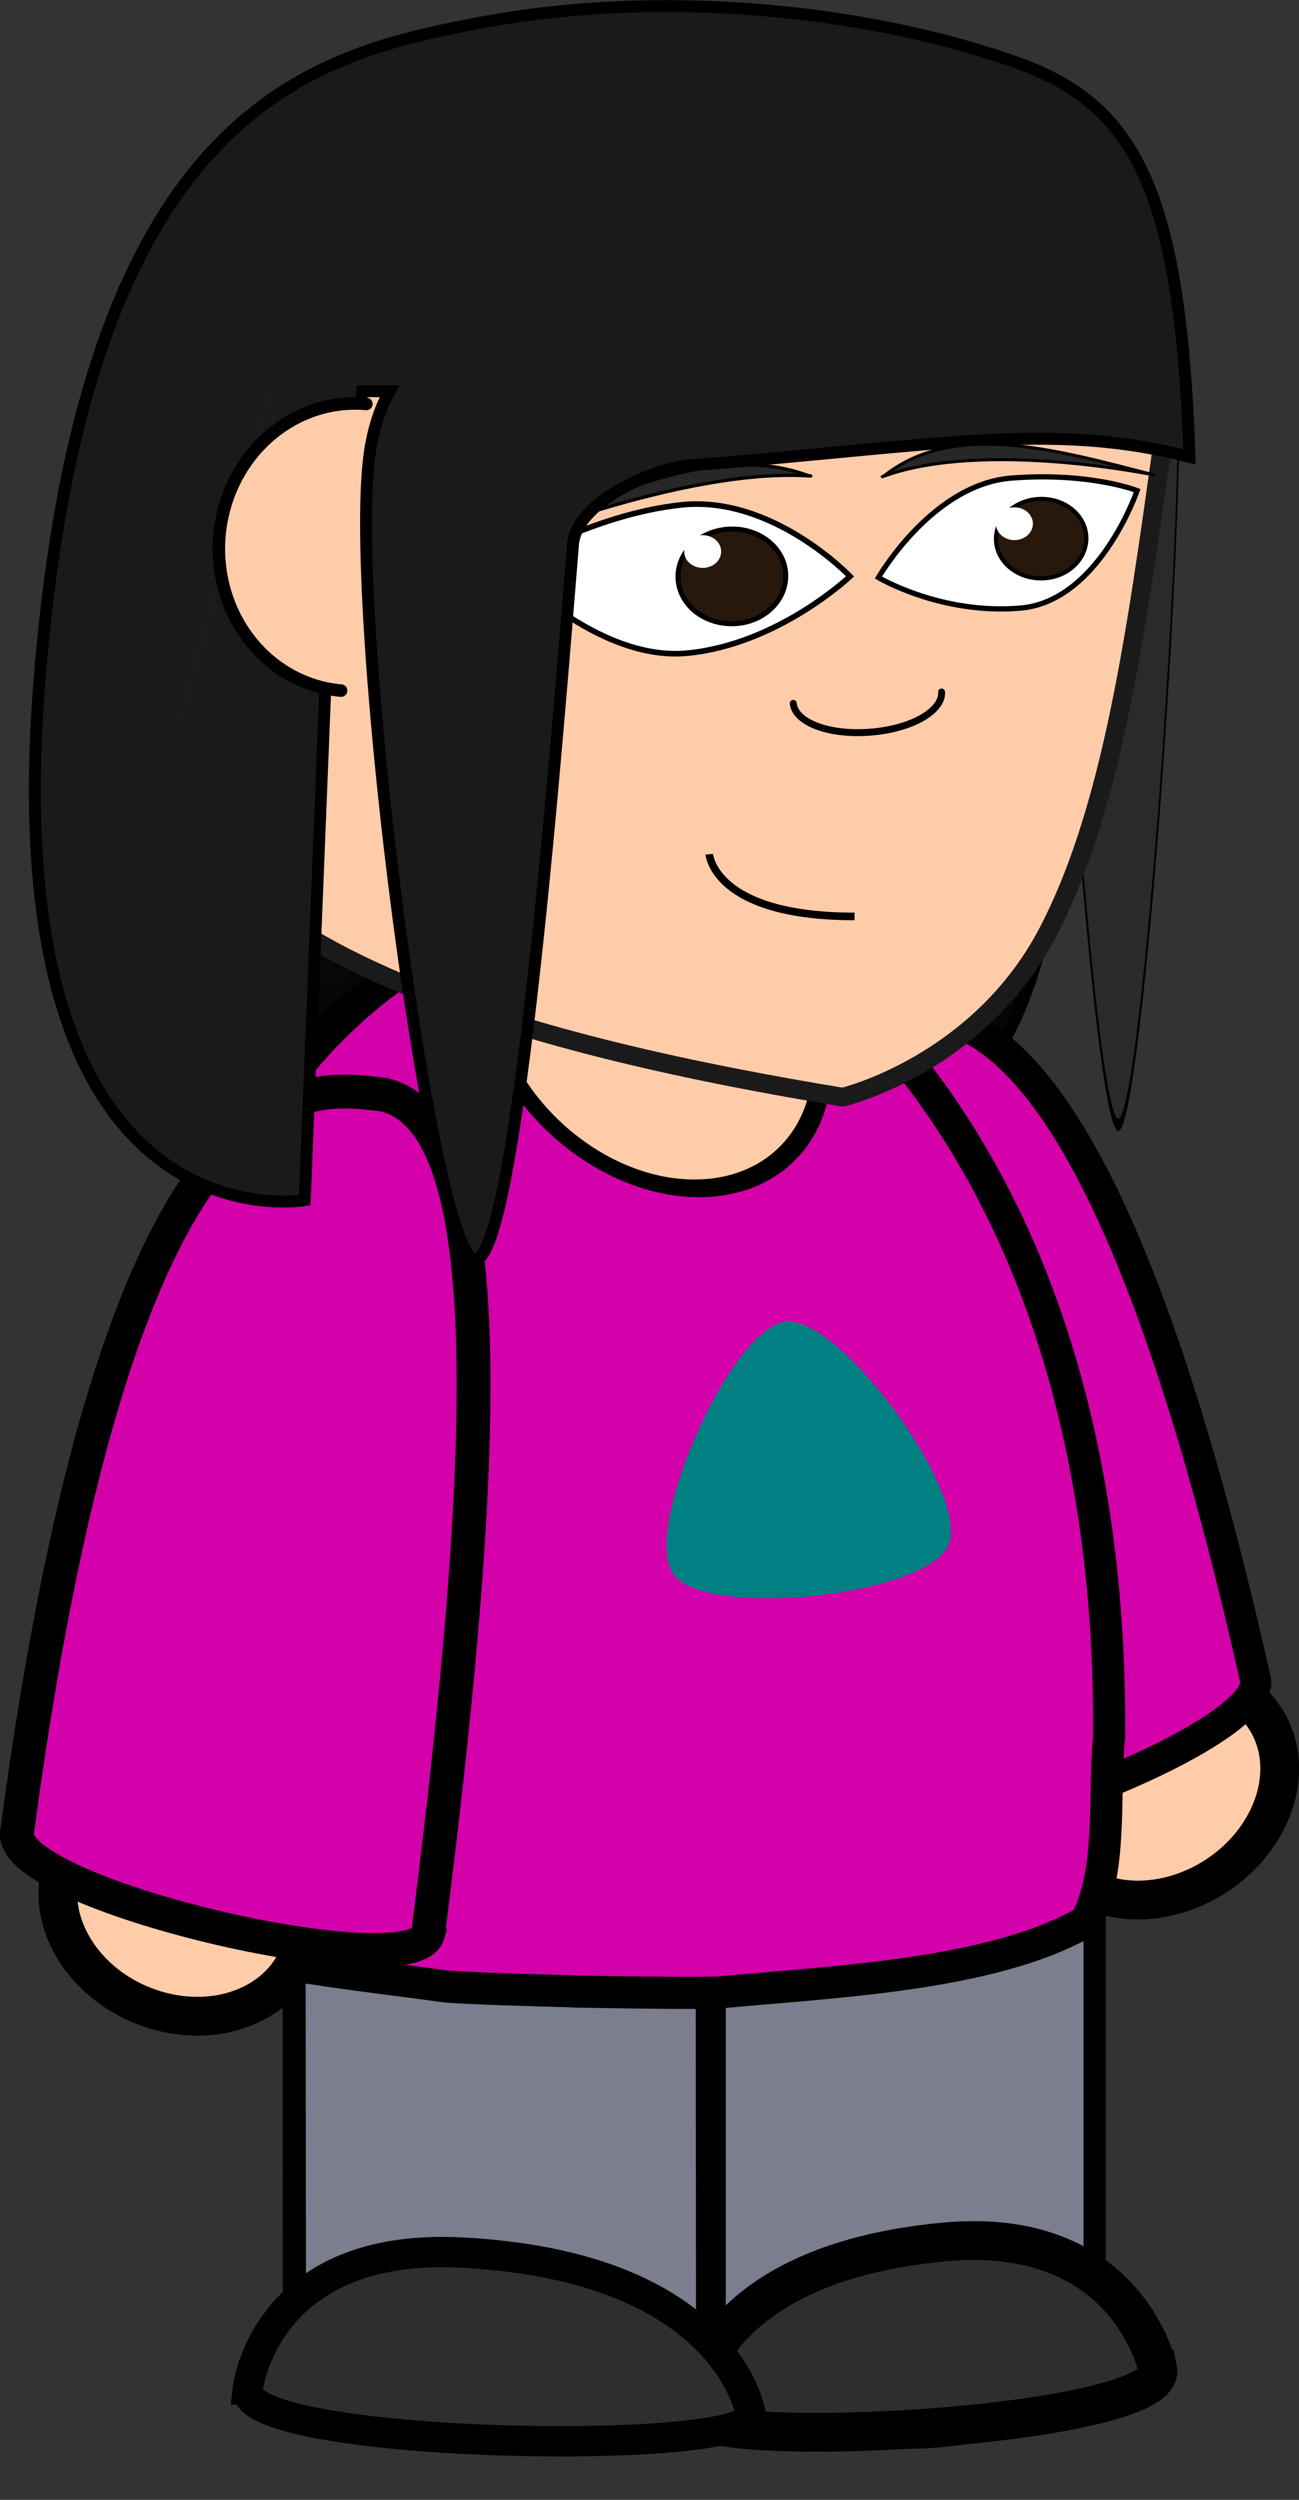 <?xml version="1.0" encoding="UTF-8"?>
<svg width="21.089mm" height="40.556mm" version="1.1" viewBox="0 0 74.724 143.7" xmlns="http://www.w3.org/2000/svg" xmlns:xlink="http://www.w3.org/1999/xlink">
<rect x="0" y="0" width="74.724" height="143.7" fill="#333333" stroke="none"/>
<defs>
<linearGradient id="a" x1="120.43" x2="50.82" y1="161.05" y2="-15.541" gradientTransform="matrix(.438 .081 -.088 .405 43.977 318.44)" gradientUnits="userSpaceOnUse">
<stop stop-color="#060606" offset="0"/>
<stop stop-color="#383838" offset="1"/>
</linearGradient>
</defs>
<g transform="translate(-37.513 -340.47)">
<rect transform="matrix(1 -0 .001 1 0 0)" x="53.976" y="437.63" width="23.766" height="41.462" rx="11.679" ry="5.594" fill="#7b7e8e" fill-rule="evenodd" stroke="#000" stroke-linecap="round" stroke-linejoin="round" stroke-width="1.329"/>
<path d="m110.5 444.87c-1.595 3.448-5.726 5.513-9.225 4.612-3.499-0.901-5.043-4.426-3.448-7.874 1.595-3.448 5.726-5.513 9.225-4.612 3.499 0.901 5.043 4.426 3.448 7.874z" fill="#fca" fill-rule="evenodd" stroke="#000" stroke-linecap="round" stroke-linejoin="round" stroke-width="2.23"/>
<path transform="matrix(.038 0 0 .299 90.232 355.14)" d="m305.52 167.19c-35.758 0-107.28-123.87-89.396-154.84 17.879-30.968 160.91-30.968 178.79-5e-6s-53.638 154.84-89.396 154.84z" fill="#2a2a2a" stroke="#000" stroke-linecap="round" stroke-width="2.401"/>
<rect transform="matrix(1 -0 0 1 0 0)" x="78.624" y="439.08" width="21.857" height="41.515" rx="10.74" ry="5.601" fill="#7b7e8e" fill-rule="evenodd" stroke="#000" stroke-linecap="round" stroke-linejoin="round" stroke-width="1.276"/>
<path d="m94.986 353.54s-102.38 58.803-2.276 49.105c0 0 6.031-0.167 7.053-27.624 0.298-8.021-1.199-15.626-0.638-20.802z" fill="url(#a)" stroke="#000" stroke-width=".713px"/>
<path d="m89.54 444.94c1.053 2.879 21.179-4.71 20.171-8.019-9.498-42.203-18.772-38.5-22.318-37.681-5.304 4.222-3.74 18.79 2.147 45.7z" fill="#d400aa" stroke="#000" stroke-width="1.778"/>
<path d="m73.143 392.09c-0.099-8.2e-4 -0.198 0-0.297 0-0.056 0-0.112-9e-3 -0.168-9e-3 -0.086 0-0.175-9e-3 -0.262-9e-3v0.021c-6.639 0.216-12.9 4.051-17.168 8.973-9.145 10.479-12.938 24.463-13.646 37.946 0.126 3.465-0.678 7.604 0.691 10.636 5.208 3.367 14.55 4.118 20.906 5.018 1.691 0.113 4.379 0.193 7.298 0.274v9e-3c0.306 9e-3 0.598 0.01 0.9 0.016h0.089c2.92 0.048 5.61 0.086 7.305 0.048 6.403-0.619 15.778-0.956 21.185-4.089 1.552-2.968 1.002-7.136 1.339-10.591 0.115-13.497-2.82-27.629-11.314-38.497-3.962-5.104-9.981-9.21-16.598-9.719v-0.03c-0.087 0-0.175-9e-3 -0.262-9e-3z" fill="#d400aa" fill-rule="evenodd" stroke="#000" stroke-linecap="round" stroke-linejoin="round" stroke-width="1.844"/>
<ellipse transform="matrix(1 0 .253 .967 0 0)" cx="-29.357" cy="412.78" rx="9.389" ry="9.95" fill="#fca" stroke="#000" stroke-linecap="round" stroke-linejoin="bevel" stroke-width="1.051"/>
<path d="m41.981 452.81c2.135 3.122 6.543 4.441 9.846 2.945 3.303-1.495 4.25-5.238 2.115-8.36-2.135-3.122-6.543-4.441-9.846-2.945-3.303 1.495-4.25 5.238-2.115 8.36z" fill="#fca" fill-rule="evenodd" stroke="#000" stroke-linecap="round" stroke-linejoin="round" stroke-width="2.23"/>
<path d="m62.142 451.62c-0.872 3.153-24.413-2.285-23.64-5.883 6.087-45.485 16.958-42.763 21.048-42.349 6.611 1.476 6.282 19.25 2.591 48.231z" fill="#d400aa" stroke="#000" stroke-width="1.946"/>
<path d="m80.842 345.33c-10.812-2.169-21.472-2.05-28.92 7.224-7.477 9.294-5.462 17.703-5.008 30.323 0.454 12.62 22.541 17.945 39.08 20.661 0 0 7.811-1.854 11.8-9.488 3.988-7.634 5.278-18.817 6.976-30.768-3.335-11.463-13.125-15.733-23.927-17.953z" fill="#fca" stroke="#1a1a1a" stroke-linecap="round" stroke-linejoin="bevel" stroke-width="1.075"/>
<path d="m77.102 378.01c5.207-0.522 9.308-4.408 9.308-4.408s-4.424-4.641-9.653-4.115c-5.205 0.54-10.064 3.545-10.064 3.545s5.182 5.522 10.409 4.978z" fill="#fff" stroke="#000" stroke-width=".323px"/>
<path d="m84.008 367.81c-5.419-2.007-11.908 1.195-18.277 4.149 0 0 10.992-4.588 18.26-4.134 0.378 0.024 0.017-0.016 0.017-0.016z" fill="#272727" stroke="#000" stroke-linecap="round" stroke-linejoin="bevel" stroke-width=".189"/>
<path d="m104.11 476.65s-1.696-8.277-12.252-7.306c-14.2 1.306-14.606 9.648-14.606 9.648-0.832 2.584 27.567 1.041 26.859-2.342z" fill="#2e2e2e" stroke="#000" stroke-width="2.23"/>
<path d="m75.924 340.82c-3.843-3e-3 -7.585 0.334-11.028 1-9.385 1.815-22.5 4.873-25.117 37.832-2.618 32.959 15.266 29.808 15.266 29.808l1.269-31.657 2.042-14.846s0.781 7.5e-4 1.56 3e-3c-0.553 1.001-0.961 2.233-1.154 3.7-1.216 9.245 3.649 46.225 6.081 46.225 2.432 0 4.766-30.659 5.619-40.951 0.047-2.814 5.474-4.82 7.088-4.739 13.979-1.108 20.437-2.504 28.387-0.461-0.521-15.816-3.359-20.382-10.126-22.736-4.798-1.665-10.34-2.724-16.018-3.061-1.296-0.077-2.588-0.115-3.869-0.116z" fill="#1a1a1a" stroke="#000" stroke-width=".685px"/>
<path d="m95.873 374.22c-1.829 0.103-3.386-1.091-3.493-2.686-0.106-1.574 1.267-2.945 3.096-3.048 1.807-0.103 3.364 1.091 3.471 2.665 0.107 1.595-1.267 2.967-3.074 3.069z" fill="#28170b" stroke="#000" stroke-width=".305px"/>
<path d="m56.751 349.28c-9.589 35.218-9.65 35.529-9.65 35.529z" fill="#483737"/>
<path transform="matrix(-.088 .996 -.996 -.089 0 0)" d="m373.62-90.372a8.272 7.754 0 0 1-4.136 6.715 8.272 7.754 0 0 1-8.272 0 8.272 7.754 0 0 1-4.136-6.715" fill="#fca" stroke="#000" stroke-linecap="round" stroke-linejoin="bevel" stroke-width=".72"/>
<path d="m86.67 393.15c-8.093 0-8.355-3.575-8.355-3.575" fill="none" stroke="#000" stroke-width=".438px"/>
<path d="m88.376 367.82c4.027-3.189 9.867-1.506 15.563-0.038 0 0-9.739-2.032-15.547 0.05-0.302 0.108-0.016-0.012-0.016-0.012z" fill="#272727" stroke="#000" stroke-linecap="round" stroke-linejoin="bevel" stroke-width=".173"/>
<path d="m96.166 375.43c-4.547 0.371-8.122-1.76-8.122-1.76s3.071-5.347 7.637-5.718c4.548-0.352 7.244 0.72 7.244 0.72s-2.192 6.406-6.759 6.758z" fill="#fff" stroke="#000" stroke-width=".302px"/>
<path d="m91.675 380.25c0.053 0.704-0.719 1.43-1.999 1.882-1.3 0.453-2.922 0.577-4.275 0.326-1.332-0.253-2.202-0.853-2.255-1.557" fill="none" stroke="#000" stroke-linecap="round" stroke-linejoin="bevel" stroke-width=".398px"/>
<path d="m51.758 477.83s0.894-8.447 12.265-7.876c15.296 0.768 16.652 9.199 16.652 9.199 1.174 2.584-29.298 2.13-28.916-1.323z" fill="#2e2e2e" stroke="#000" stroke-width="1.743"/>
<g transform="matrix(.962 0 0 .962 8.726 15.041)">
<path d="m73.86 375.55c-1.791 0.085-3.302-1.104-3.389-2.676-0.086-1.55 1.273-2.888 3.065-2.973 1.77-0.085 3.281 1.104 3.367 2.655 0.086 1.571-1.273 2.909-3.043 2.994z" fill="#28170b" stroke="#000" stroke-width=".3px"/>
<ellipse cx="71.942" cy="371.24" rx="1.105" ry=".979" fill="#fff"/>
</g>
<g transform="matrix(.962 0 0 .962 7.953 15.213)">
<path d="m93.13 372.66c-1.502 0.071-2.769-0.926-2.842-2.244-0.072-1.3 1.068-2.422 2.57-2.494 1.484-0.071 2.751 0.926 2.824 2.226 0.072 1.318-1.068 2.44-2.552 2.511z" fill="#28170b" stroke="#000" stroke-width=".251px"/>
<ellipse cx="91.387" cy="369.4" rx="1.105" ry=".979" fill="#fff"/>
</g>
<path transform="matrix(.991 -.131 .131 .991 -53.73 15.122)" d="m90.293 429.88c-1.662 2.712-14.381 2.378-15.898-0.417-1.518-2.795 5.131-13.643 8.311-13.56 3.18 0.084 9.25 11.265 7.588 13.977z" fill="#008080"/>
</g>
</svg>

